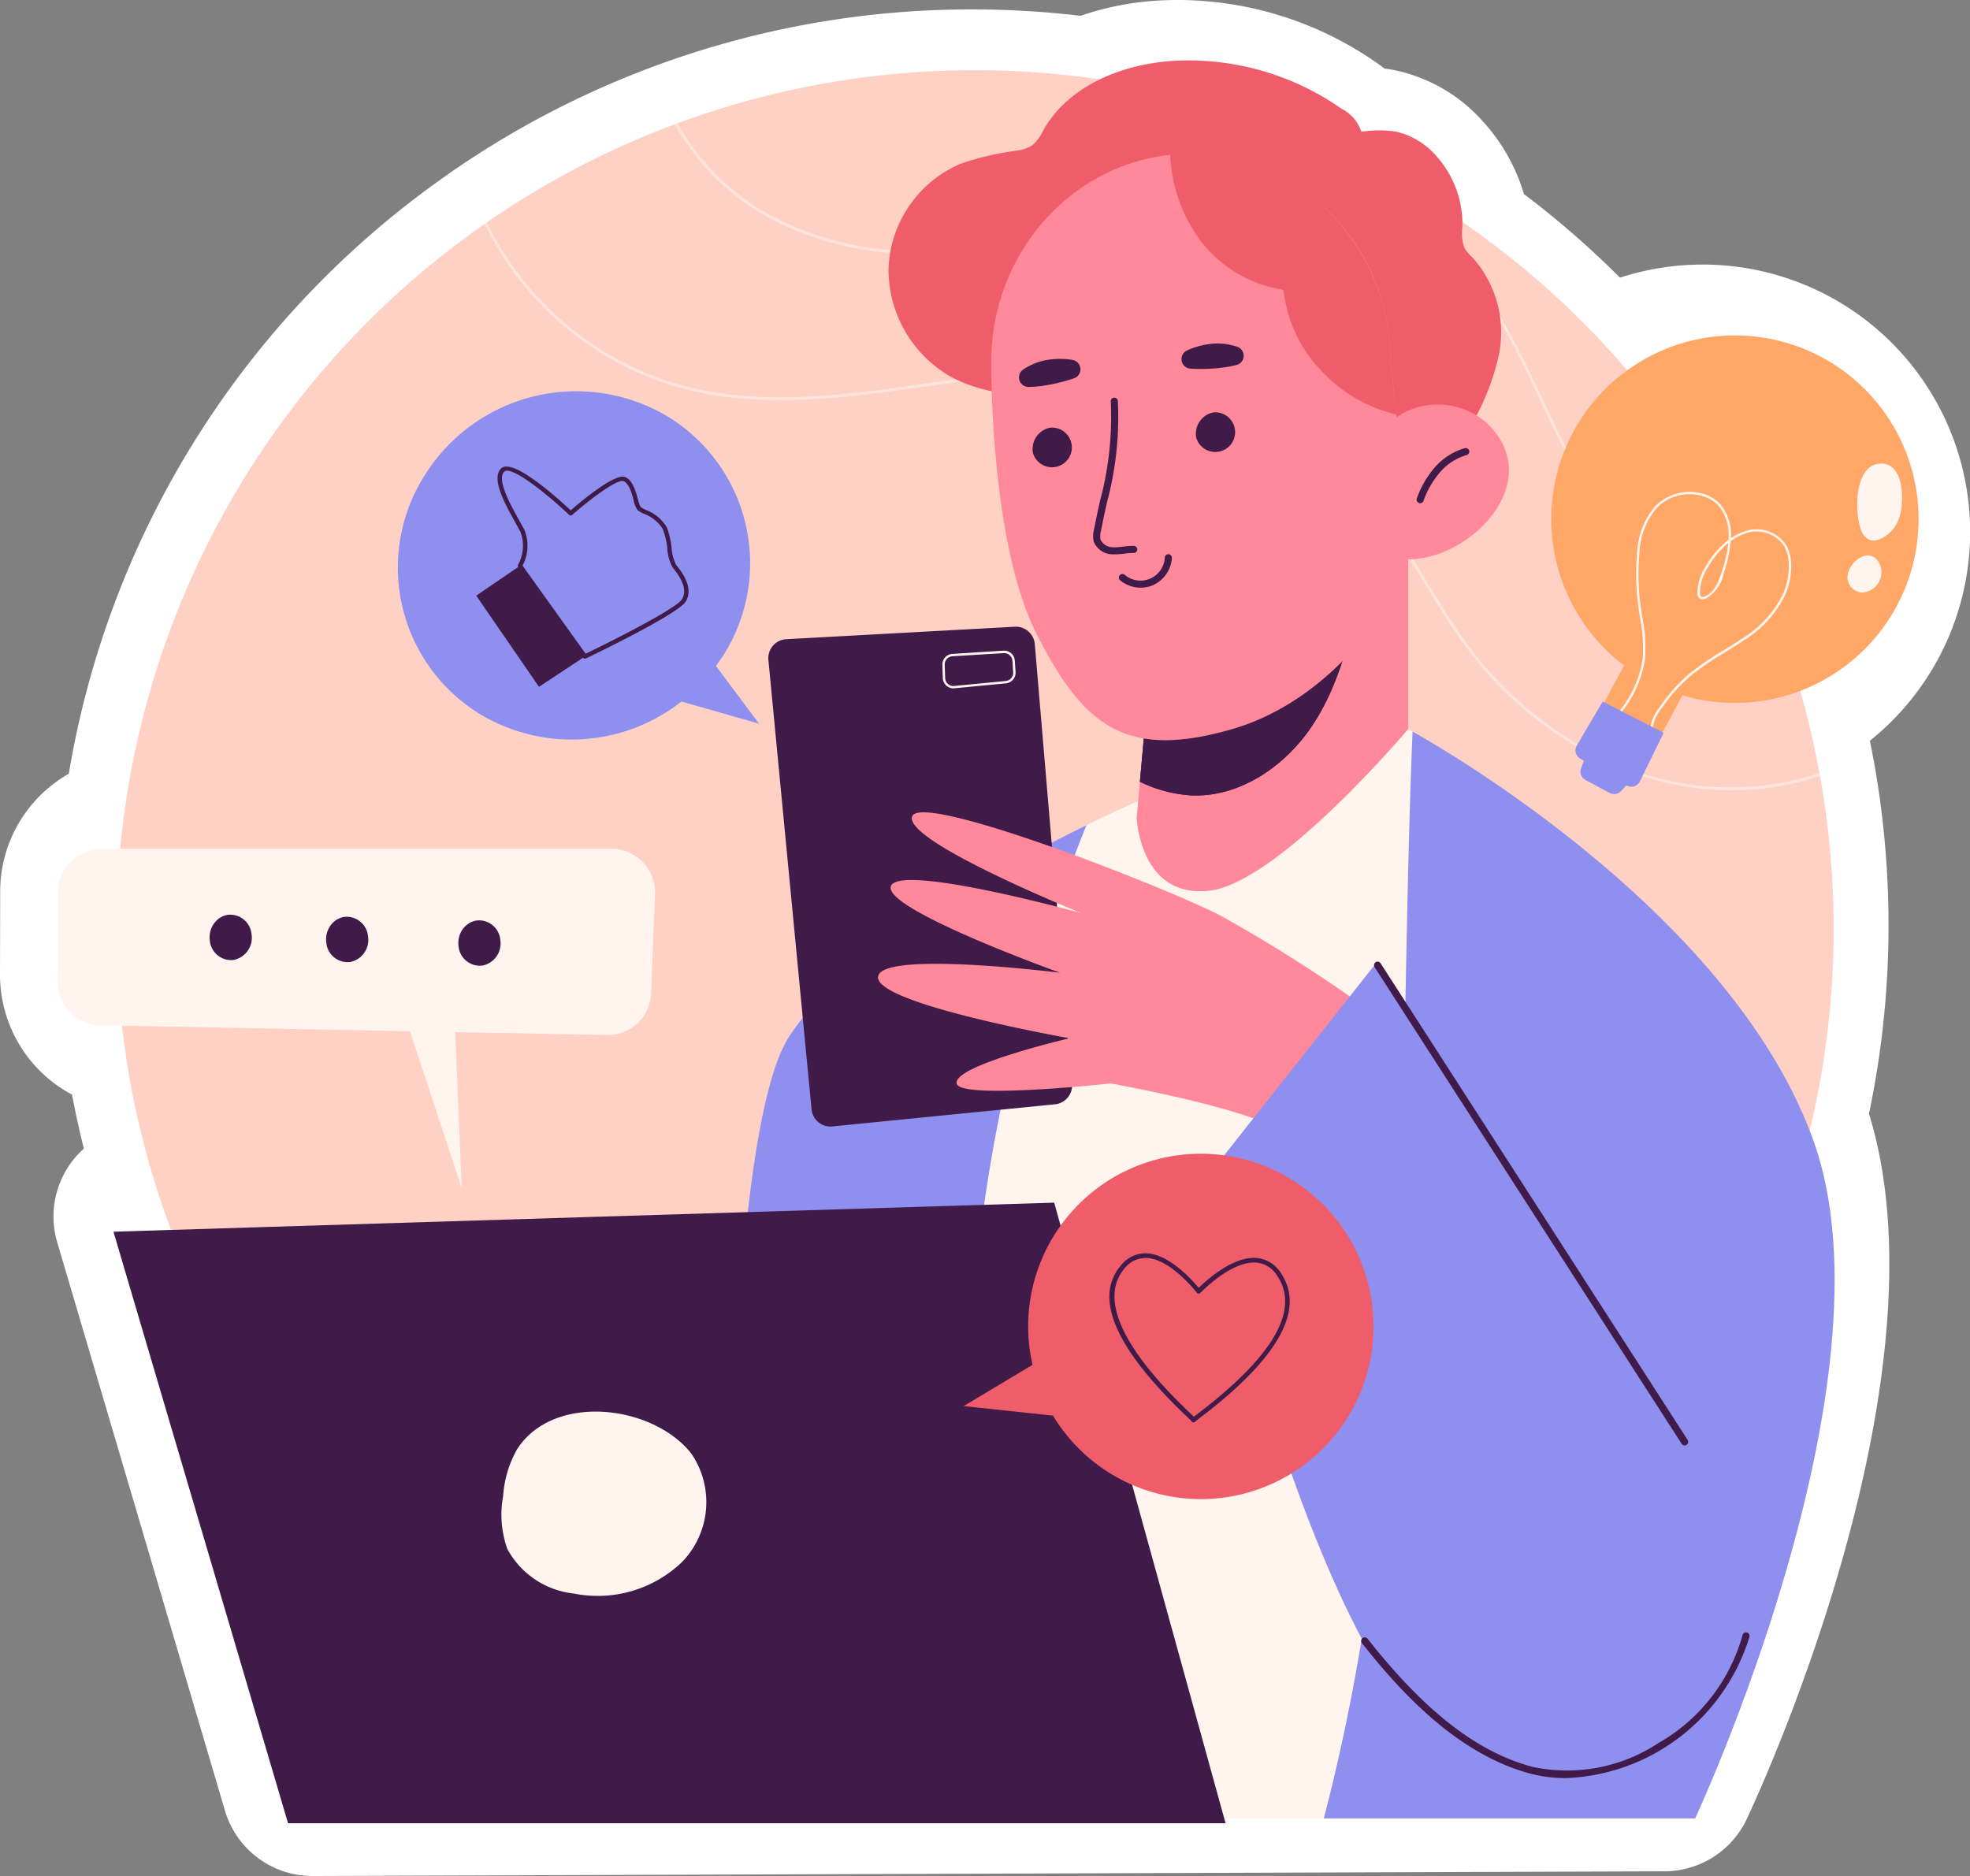 <svg xmlns="http://www.w3.org/2000/svg" width="134.929" height="128.508" viewBox="0 0 134.929 128.508">
  <rect x="0" y="0" width="134.929" height="128.508" fill="#808080" stroke="none"/>
  <g id="monitoring" transform="translate(0 -12.184)">
    <path id="Path_33553" data-name="Path 33553" d="M21.4,140.691a6.248,6.248,0,0,1-5.993-4.48L3.92,97.284a6.236,6.236,0,0,1,1.824-6.419q-.461-1.836-.81-3.7A9.3,9.3,0,0,1,0,78.926l.013-5.659a9.273,9.273,0,0,1,4.7-8.08A62.6,62.6,0,0,1,30.633,24.161q.208-.156.426-.3a62.435,62.435,0,0,1,13.43-7.019c.176-.074.356-.141.537-.2A62.5,62.5,0,0,1,66.6,12.828a63.269,63.269,0,0,1,7.407.439,19.921,19.921,0,0,1,5.513-1.055q.574-.028,1.146-.029A23.878,23.878,0,0,1,94.3,16.492c.167.118.345.247.527.388q.359.047.71.116a11.109,11.109,0,0,1,5.969,3.439,12.824,12.824,0,0,1,2.872,5.042,63.036,63.036,0,0,1,6.579,5.727,18.32,18.32,0,0,1,17.113,31.723q.123.6.231,1.189c.006.026.046.225.059.3a63.6,63.6,0,0,1,.99,11.158,62.8,62.8,0,0,1-1.34,12.9c5.486,17.749-6.9,45.168-8.358,48.288a6.248,6.248,0,0,1-5.663,3.607Z" transform="translate(0 0)" fill="#fff"/>
    <g id="Group_13064" data-name="Group 13064" transform="translate(3.958 16.322)">
      <g id="Group_13051" data-name="Group 13051" transform="translate(4.015 0.671)">
        <path id="Path_33554" data-name="Path 33554" d="M147.871,89.24A58.69,58.69,0,0,1,146.1,103.6c-.016.079-.031.15-.047.221a58.5,58.5,0,0,1-8.84,19.185s.008,0,0,.008A58.754,58.754,0,0,1,93.318,147.89c-1.4.11-2.821.158-4.254.158A58.923,58.923,0,0,1,36.5,115.618a.915.915,0,0,1-.095-.2A58.82,58.82,0,0,1,55.475,40.966a1.106,1.106,0,0,1,.158-.11A58.425,58.425,0,0,1,68.5,34.135a.916.916,0,0,1,.189-.071,58.849,58.849,0,0,1,74.731,32.713.851.851,0,0,1,.079.2,57.586,57.586,0,0,1,3.4,11.605c.016.063.024.126.039.189A59.5,59.5,0,0,1,147.871,89.24Z" transform="translate(-30.255 -30.432)" fill="#ffd0c4"/>
        <g id="Group_13050" data-name="Group 13050" transform="translate(6.146 3.632)" opacity="0.42">
          <path id="Path_33555" data-name="Path 33555" d="M163.273,304.6c-.016.079-.031.15-.047.221a23.692,23.692,0,0,0-19.476,1.915c-5.35,3.27-9.163,8.6-12.85,13.741-4.192,5.846-8.525,11.889-15.1,14.812a19.962,19.962,0,0,1-8.052,1.655,20.587,20.587,0,0,1-12.291-3.979,40.5,40.5,0,0,1-7.248-7.8c-1.072-1.387-2.19-2.821-3.364-4.144-4.767-5.366-10.558-8.738-16.309-9.494a17.3,17.3,0,0,0-14.868,5.09.915.915,0,0,1-.095-.2,17.516,17.516,0,0,1,14.986-5.09c5.8.764,11.637,4.16,16.427,9.557,1.182,1.332,2.3,2.766,3.38,4.152a40.161,40.161,0,0,0,7.209,7.769,20.561,20.561,0,0,0,20.146,2.3c6.524-2.9,10.842-8.919,15.009-14.749,3.7-5.161,7.532-10.5,12.913-13.788a23.208,23.208,0,0,1,14.844-3.033A24.17,24.17,0,0,1,163.273,304.6Z" transform="translate(-53.576 -235.064)" fill="#fff"/>
          <path id="Path_33556" data-name="Path 33556" d="M217.421,107.9a18.429,18.429,0,0,1-6.035.985,20.479,20.479,0,0,1-7.083-1.276,25.1,25.1,0,0,1-11.361-8.84c-.922-1.276-1.757-2.647-2.561-3.971-.9-1.473-1.828-3-2.884-4.4a25.8,25.8,0,0,0-17.192-9.943c-4.617-.591-9.376.095-13.985.748-5.634.8-11.456,1.631-16.995.11a21.339,21.339,0,0,1-13.37-11.22,1.105,1.105,0,0,1,.158-.11A21.187,21.187,0,0,0,139.38,81.127c5.492,1.513,11.3.685,16.916-.118,4.617-.654,9.392-1.34,14.032-.741a26,26,0,0,1,17.326,10.014,51.148,51.148,0,0,1,2.891,4.412c.8,1.324,1.631,2.687,2.56,3.955a24.84,24.84,0,0,0,11.259,8.777,19.562,19.562,0,0,0,13.016.284C217.4,107.773,217.405,107.836,217.421,107.9Z" transform="translate(-106.881 -63.194)" fill="#fff"/>
          <path id="Path_33557" data-name="Path 33557" d="M250.373,77.124c-.284.024-.575.032-.859.032a11.224,11.224,0,0,1-1.544-.11c-5.562-.827-9.336-5.972-11.519-10.148-.638-1.221-1.245-2.5-1.828-3.735-1.647-3.5-3.356-7.107-6.083-9.88a17.32,17.32,0,0,0-10.408-5.074c-4.774-.528-9.494.946-14.056,2.379a51.556,51.556,0,0,1-10.061,2.419,20.806,20.806,0,0,1-12.882-2.71,16.361,16.361,0,0,1-5.76-6.012.916.916,0,0,1,.189-.071,16.094,16.094,0,0,0,5.673,5.909,20.53,20.53,0,0,0,12.756,2.687,51.37,51.37,0,0,0,10.03-2.411c4.578-1.442,9.321-2.923,14.135-2.379a17.491,17.491,0,0,1,10.526,5.121c2.75,2.8,4.46,6.429,6.122,9.935.583,1.237,1.182,2.513,1.82,3.735,2.167,4.129,5.893,9.226,11.377,10.038a10.107,10.107,0,0,0,2.293.079A.826.826,0,0,1,250.373,77.124Z" transform="translate(-143.276 -44.214)" fill="#fff"/>
        </g>
      </g>
      <path id="Path_33558" data-name="Path 33558" d="M255.242,276.8H229.8l-8.689-3.117L188.977,276.8s-.826-45.5,4.156-53.471c3.61-5.776,14.621-11.721,20.417-14.563l4.514.985,17.342-7,.48-.4c2.634,1.477,22.075,12.8,27.493,28.118C269.187,246.908,255.242,276.8,255.242,276.8Z" transform="translate(-143.096 -156.376)" fill="#8f8fef"/>
      <path id="Path_33559" data-name="Path 33559" d="M280.62,201.88c-1.028,25.028.247,50.3-6.081,74.447H249.959c-.377-11.909-.572-23.858.6-35.708a110.949,110.949,0,0,1,7.727-32.326c2.212-1.08,3.662-1.711,3.662-1.711l18.375-4.872Z" transform="translate(-187.83 -155.902)" fill="#fff5ee"/>
      <path id="Path_33560" data-name="Path 33560" d="M261.928,31.185a18.258,18.258,0,0,0-11.313-3.277c-3.567.177-7.332,1.652-9.092,4.759a3.086,3.086,0,0,1-.74,1.024,2.482,2.482,0,0,1-1.065.373,19.537,19.537,0,0,0-3.854.9,8.124,8.124,0,0,0-4.945,7.192,8.465,8.465,0,0,0,4.5,7.527,11.011,11.011,0,0,0,5.973,1.024,26.417,26.417,0,0,0,5.969-1.38c3.926-1.284,7.844-2.888,10.961-5.6a15.366,15.366,0,0,0,4.295-5.994,12.021,12.021,0,0,0,.787-3.647A2.733,2.733,0,0,0,261.928,31.185Z" transform="translate(-174.021 -27.887)" fill="#f05d6a"/>
      <path id="Path_33561" data-name="Path 33561" d="M334.412,46.136a7.354,7.354,0,0,1,2.123.027,5.157,5.157,0,0,1,2.711,1.618,6.98,6.98,0,0,1,1.83,4.908,2.856,2.856,0,0,0,.16,1.478,2.941,2.941,0,0,0,.538.623,7.677,7.677,0,0,1,1.779,6.745,16.508,16.508,0,0,1-3.084,6.5c-.49.686-1.121,1.422-1.964,1.438a2.547,2.547,0,0,1-1.427-.555c-3.185-2.164-5.191-5.682-6.6-9.265-.723-1.837-1.316-3.721-1.946-5.591a19.93,19.93,0,0,1-1.4-4.531C326.872,46.271,332.182,46.346,334.412,46.136Z" transform="translate(-244.871 -41.28)" fill="#f05d6a"/>
      <g id="Group_13053" data-name="Group 13053" transform="translate(73.895 32.852)">
        <path id="Path_33562" data-name="Path 33562" d="M314.017,152.547V165.5s-8.852,10.517-13.613,11.07-4.982-4.982-4.982-4.982l.221-2.485.553-6.153,10.108-5.9c.007-.007.007-.007.013-.007Z" transform="translate(-295.422 -152.547)" fill="#ff899a"/>
        <g id="Group_13052" data-name="Group 13052" transform="translate(0.221 3.109)">
          <path id="Path_33563" data-name="Path 33563" d="M311.363,164.345c-.618,3.324-1.4,6.719-3.259,9.548s-5.028,5.021-8.41,4.833a9.346,9.346,0,0,1-3.434-.93l.553-6.153,10.108-5.9c.007-.007.007-.007.013-.007C308.423,165.249,309.919,164.774,311.363,164.345Z" transform="translate(-296.26 -164.345)" fill="#401a49"/>
        </g>
      </g>
      <path id="Path_33564" data-name="Path 33564" d="M311.363,164.345c-.618,3.324-1.4,6.719-3.259,9.548s-5.028,5.021-8.41,4.833a9.346,9.346,0,0,1-3.434-.93l.553-6.153,10.108-5.9C308.417,165.249,309.912,164.774,311.363,164.345Z" transform="translate(-222.144 -128.384)" fill="#401a49"/>
      <path id="Path_33565" data-name="Path 33565" d="M286.344,79.926h-.228a2.621,2.621,0,0,1-.058.559c-.442,1.665-4.651,8.969-11.955,11.077s-10.186-.221-13.392-6.537-3.1-18.6-3.1-18.6c0-7.89,6.121-14.283,13.672-14.283a13.161,13.161,0,0,1,3.376.442,14,14,0,0,1,9.815,10.081l.039-.007s.013.117.039.312a14.908,14.908,0,0,1,.4,3.434c.124,1.08.267,2.316.4,3.6.007.065.013.137.02.2a1.545,1.545,0,0,1,.215-.143.957.957,0,0,1,.13-.091,5.081,5.081,0,0,1,5.971.748,5.343,5.343,0,0,1,.781,1C294.7,75.438,290.24,79.8,286.344,79.926Z" transform="translate(-193.678 -45.753)" fill="#ff899a"/>
      <path id="Path_33566" data-name="Path 33566" d="M368.417,132.417a.237.237,0,0,1-.084-.015.244.244,0,0,1-.144-.313,6.622,6.622,0,0,1,1.211-2.1,4.306,4.306,0,0,1,2.064-1.335.244.244,0,1,1,.129.47,3.819,3.819,0,0,0-1.827,1.188,6.138,6.138,0,0,0-1.119,1.95A.243.243,0,0,1,368.417,132.417Z" transform="translate(-275.106 -102.088)" fill="#401a49"/>
      <g id="Group_13054" data-name="Group 13054" transform="translate(66.781 24.106)">
        <path id="Path_33567" data-name="Path 33567" d="M310.866,121.09a1.359,1.359,0,1,0,1.18-1.726A1.491,1.491,0,0,0,310.866,121.09Z" transform="translate(-299.675 -119.359)" fill="#401a49"/>
        <path id="Path_33568" data-name="Path 33568" d="M268.435,125.063a1.359,1.359,0,1,0,1.18-1.726A1.491,1.491,0,0,0,268.435,125.063Z" transform="translate(-268.427 -122.285)" fill="#401a49"/>
      </g>
      <path id="Path_33569" data-name="Path 33569" d="M285.587,126.3l-.116,0a1.4,1.4,0,0,1-1.334-.874,1.721,1.721,0,0,1,.015-.8c.123-.641.261-1.283.4-1.926a22.168,22.168,0,0,0,.753-6.854.244.244,0,1,1,.485-.05,22.526,22.526,0,0,1-.761,7.007c-.138.639-.276,1.277-.4,1.914a1.29,1.29,0,0,0-.026.575.937.937,0,0,0,.887.523,4.256,4.256,0,0,0,.678-.045,4.865,4.865,0,0,1,.715-.049.244.244,0,0,1,.237.251.25.25,0,0,1-.251.237,4.742,4.742,0,0,0-.644.046A5.335,5.335,0,0,1,285.587,126.3Z" transform="translate(-213.184 -92.466)" fill="#401a49"/>
      <path id="Path_33570" data-name="Path 33570" d="M310.824,102.943a.651.651,0,0,0,.079-1.235,4.176,4.176,0,0,0-1.971-.194,5.435,5.435,0,0,0-1.51.439.654.654,0,0,0,.253,1.242,11.968,11.968,0,0,0,2.283-.082A7.4,7.4,0,0,0,310.824,102.943Z" transform="translate(-230.089 -82.081)" fill="#401a49"/>
      <path id="Path_33571" data-name="Path 33571" d="M265.509,107.391a.654.654,0,0,1-.386-1.194,4.189,4.189,0,0,1,1.816-.683,5.451,5.451,0,0,1,1.572.025.654.654,0,0,1,.084,1.265,11.988,11.988,0,0,1-2.224.523A7.267,7.267,0,0,1,265.509,107.391Z" transform="translate(-199.002 -85.023)" fill="#401a49"/>
      <path id="Path_33572" data-name="Path 33572" d="M292.3,158.536a2.189,2.189,0,0,1-1.408-.505.244.244,0,1,1,.316-.372,1.667,1.667,0,0,0,2.743-1.183.239.239,0,0,1,.257-.23.244.244,0,0,1,.23.257,2.2,2.2,0,0,1-1.3,1.864A2.117,2.117,0,0,1,292.3,158.536Z" transform="translate(-218.13 -122.419)" fill="#401a49"/>
      <path id="Path_33573" data-name="Path 33573" d="M363.918,119.8a1.051,1.051,0,0,1-.071.1c-.02-.007-.039-.007-.059-.013A.9.9,0,0,1,363.918,119.8Z" transform="translate(-271.876 -95.575)" fill="#f05d6a"/>
      <path id="Path_33574" data-name="Path 33574" d="M319.2,59.667a14.91,14.91,0,0,0-.4-3.434c-.026-.2-.039-.312-.039-.312l-.039.007a14.366,14.366,0,0,0-4.377-7.151,6.24,6.24,0,0,0-.079-1.608,5.509,5.509,0,0,0-3.886-4.033c-1.885-.547-4.556.561-6.264,1.528a10.628,10.628,0,0,0,2.064,6.683,8.744,8.744,0,0,0,5.5,3.342c.069.023.133.055.2.073a9.427,9.427,0,0,0,2.543,5.464,10.132,10.132,0,0,0,5.184,3.037C319.464,61.983,319.32,60.747,319.2,59.667Z" transform="translate(-227.923 -39.011)" fill="#f05d6a"/>
      <path id="Path_33575" data-name="Path 33575" d="M437.411,385.285" transform="translate(-326.097 -291.098)" fill="#8f8fef"/>
      <path id="Path_33576" data-name="Path 33576" d="M29.492,326.783,41.449,367.3h64.212L93.926,324.79S29.271,326.783,29.492,326.783Z" transform="translate(-25.678 -246.546)" fill="#401a49"/>
      <path id="Path_33577" data-name="Path 33577" d="M131.449,381.657a7.466,7.466,0,0,0-.968,3.211,7.018,7.018,0,0,0,.284,3.64,5.886,5.886,0,0,0,4.547,3.054,8.339,8.339,0,0,0,7.44-2.178,5.892,5.892,0,0,0,.627-7.391C140.769,378.639,133.96,377.795,131.449,381.657Z" transform="translate(-99.976 -286.544)" fill="#fff5ee"/>
      <g id="Group_13055" data-name="Group 13055" transform="translate(48.665 38.787)">
        <path id="Path_33578" data-name="Path 33578" d="M199.689,177.347l2.956,30.786a1.3,1.3,0,0,0,1.424,1.17l15.25-1.516a1.3,1.3,0,0,0,1.168-1.4l-2.553-30.124a1.3,1.3,0,0,0-1.367-1.189l-15.653.854A1.3,1.3,0,0,0,199.689,177.347Z" transform="translate(-199.683 -175.068)" fill="#401a49"/>
        <path id="Path_33579" data-name="Path 33579" d="M245.677,183.9a.732.732,0,0,1-.729-.707l-.03-.9a.728.728,0,0,1,.685-.755l3.5-.222a.731.731,0,0,1,.776.681l.052.779a.728.728,0,0,1-.66.777l-3.521.34Zm-.065-2.2a.567.567,0,0,0-.533.588l.03.9a.566.566,0,0,0,.194.408.558.558,0,0,0,.43.139l3.521-.34a.566.566,0,0,0,.513-.6l-.052-.779a.566.566,0,0,0-.6-.53Z" transform="translate(-232.996 -179.671)" fill="#fff5ee"/>
      </g>
      <path id="Path_33580" data-name="Path 33580" d="M261.995,237a103.509,103.509,0,0,0-10.38-6.614c-4.1-2.081-20.518-8.472-21.081-6.762s11.587,6.614,11.587,6.614-12.391-3.418-13.035-1.858,11.587,5.945,11.587,5.945-12.391-1.561-12.471.3,13.115,4.186,13.115,4.186-8.087,1.892-7.724,3.121c.322,1.09,10.541-.025,10.541-.025s9.173,1.635,11.748,3.27Z" transform="translate(-172.021 -171.829)" fill="#ff899a"/>
      <path id="Path_33581" data-name="Path 33581" d="M325.36,263.036l27.9,41.517s-7.141,16.108-19.1,14.448-20.26-41.516-20.26-41.516L325.194,263.2" transform="translate(-235.137 -201.066)" fill="#8f8fef"/>
      <path id="Path_33582" data-name="Path 33582" d="M367.736,446.442a9.356,9.356,0,0,1-2.408-.305c-5.1-1.357-9.033-5.763-11.551-8.958a.244.244,0,0,1,.383-.3c3.932,4.992,7.521,7.784,11.293,8.789a11.339,11.339,0,0,0,8.622-1.612,12.306,12.306,0,0,0,5.783-7.411.244.244,0,0,1,.476.107,13.694,13.694,0,0,1-12.6,9.693Z" transform="translate(-264.465 -328.781)" fill="#401a49"/>
      <path id="Path_33583" data-name="Path 33583" d="M378.366,295.257a.244.244,0,0,1-.205-.112l-21.035-32.659a.244.244,0,0,1,.41-.264l21.035,32.659a.244.244,0,0,1-.205.376Z" transform="translate(-266.941 -200.384)" fill="#401a49"/>
      <g id="Group_13058" data-name="Group 13058" transform="translate(102.286 18.85)">
        <path id="Path_33584" data-name="Path 33584" d="M426.817,117.941a12.58,12.58,0,1,0-18.672,4.072l-2.355,4.391,3.951,2.119,2.4-4.469A12.584,12.584,0,0,0,426.817,117.941Z" transform="translate(-403.152 -99.414)" fill="#ffa766"/>
        <path id="Path_33585" data-name="Path 33585" d="M422.191,156.965a2.923,2.923,0,0,1,.677-2.241,11,11,0,0,1,2.011-2.254,18.947,18.947,0,0,1,2.3-1.577c.423-.26.86-.528,1.278-.811a7.4,7.4,0,0,0,2.868-3.152,4.756,4.756,0,0,0,.364-1.808,2.828,2.828,0,0,0-.288-1.34,2.265,2.265,0,0,0-2.744-.9,3.569,3.569,0,0,0-.94.5,9.446,9.446,0,0,1-.484,2.2,2.55,2.55,0,0,1-1.244,1.752.42.42,0,0,1-.4-.013.478.478,0,0,1-.159-.41,3.524,3.524,0,0,1,.606-1.86,6.042,6.042,0,0,1,1.521-1.751q.006-.113.007-.227a3.037,3.037,0,0,0-.759-2.184,2.5,2.5,0,0,0-1.185-.63,3.155,3.155,0,0,0-2.936.813,5.029,5.029,0,0,0-1.219,3.063,15.867,15.867,0,0,0,.13,4.051c.024.169.05.339.076.509a10.367,10.367,0,0,1,.171,2.773,7.75,7.75,0,0,1-1.921,4.006l-.125-.1a7.6,7.6,0,0,0,1.885-3.921,10.236,10.236,0,0,0-.17-2.73c-.026-.17-.052-.34-.076-.51a16.255,16.255,0,0,1-.131-4.091,5.182,5.182,0,0,1,1.265-3.161,3.329,3.329,0,0,1,3.09-.856,2.665,2.665,0,0,1,1.262.673,3.2,3.2,0,0,1,.807,2.3c0,.035,0,.071,0,.106a3.67,3.67,0,0,1,.878-.444,2.427,2.427,0,0,1,2.939.977,2.985,2.985,0,0,1,.308,1.416,4.923,4.923,0,0,1-.377,1.87,7.544,7.544,0,0,1-2.927,3.224c-.421.285-.86.554-1.284.815a18.814,18.814,0,0,0-2.284,1.563A10.841,10.841,0,0,0,423,154.817a2.778,2.778,0,0,0-.653,2.112Zm5.356-13.453a6,6,0,0,0-1.365,1.617,3.367,3.367,0,0,0-.582,1.774c0,.148.032.239.09.279a.288.288,0,0,0,.247-.006c.622-.228.939-1,1.146-1.649A9.794,9.794,0,0,0,427.546,143.512Z" transform="translate(-415.414 -129.308)" fill="#fff5ee"/>
        <g id="Group_13056" data-name="Group 13056" transform="translate(1.663 25.065)">
          <path id="Path_33586" data-name="Path 33586" d="M411.329,194.525l4.174,2.144L413.876,200a.65.65,0,0,1-.911.277l-3.178-1.842a.651.651,0,0,1-.234-.893Z" transform="translate(-409.463 -194.525)" fill="#8f8fef"/>
          <path id="Path_33587" data-name="Path 33587" d="M411.052,209.311l-.258.678a.65.65,0,0,0,.3.8l1.656.888a.65.65,0,0,0,.78-.126l.635-.67Z" transform="translate(-410.412 -205.414)" fill="#8f8fef"/>
        </g>
        <g id="Group_13057" data-name="Group 13057" transform="translate(20.293 8.767)">
          <path id="Path_33588" data-name="Path 33588" d="M482.929,137.183a1.159,1.159,0,0,0,.585.725.989.989,0,0,0,.693-.04,2.383,2.383,0,0,0,1.308-1.356c.41-1.012.465-3.952-1.3-3.827S482.5,136.056,482.929,137.183Z" transform="translate(-482.012 -132.68)" fill="#fff5ee"/>
          <path id="Path_33589" data-name="Path 33589" d="M480.257,157.589a1.321,1.321,0,0,0-.093.616,1.071,1.071,0,0,0,1.011.891,1.389,1.389,0,0,0,1.132-2.061C481.738,156.048,480.566,156.763,480.257,157.589Z" transform="translate(-480.157 -150.264)" fill="#fff5ee"/>
        </g>
      </g>
      <g id="Group_13059" data-name="Group 13059" transform="translate(62.044 74.896)">
        <path id="Path_33590" data-name="Path 33590" d="M273.232,314.058a11.821,11.821,0,0,0-18.061,12.488l-4.718,2.824,6.121.653a11.826,11.826,0,1,0,16.658-15.966Z" transform="translate(-250.453 -312.087)" fill="#f05d6a"/>
        <path id="Path_33591" data-name="Path 33591" d="M294.1,349.542a.177.177,0,0,1-.069-.015.143.143,0,0,1-.078-.092c-.054-.055-.151-.147-.282-.271-4.886-4.635-6.424-8.114-4.572-10.342a2.156,2.156,0,0,1,1.693-.866h.011c1.478.007,2.977,1.562,3.655,2.368.581-.568,2.382-2.2,4-2.043a2.175,2.175,0,0,1,1.639,1.045h0c1.669,2.491-.179,5.807-5.493,9.855-.165.125-.284.216-.343.266a.157.157,0,0,1-.081.073l-.008,0A.129.129,0,0,1,294.1,349.542ZM290.8,338.274a1.855,1.855,0,0,0-1.449.751c-1.187,1.427-1.361,4.3,4.546,9.908.094.089.171.162.229.219.069-.055.165-.128.291-.224,5.156-3.927,6.98-7.1,5.422-9.425h0a1.87,1.87,0,0,0-1.4-.906c-1.6-.155-3.5,1.7-3.868,2.073a.159.159,0,0,1-.237-.011c-.582-.715-2.091-2.379-3.522-2.386Z" transform="translate(-278.358 -331.139)" fill="#401a49"/>
      </g>
      <g id="Group_13061" data-name="Group 13061" transform="translate(23.296 22.654)">
        <path id="Path_33592" data-name="Path 33592" d="M121.867,115.569a12.227,12.227,0,0,0-16.613,4.044A11.771,11.771,0,0,0,109.085,136a12.176,12.176,0,0,0,13.753-.89l5.315,1.515L125.2,132.67c.17-.233.341-.464.5-.712A11.771,11.771,0,0,0,121.867,115.569Z" transform="translate(-103.418 -113.847)" fill="#8f8fef"/>
        <g id="Group_13060" data-name="Group 13060" transform="translate(5.362 5.168)">
          <path id="Path_33593" data-name="Path 33593" d="M135.3,146.616a.149.149,0,0,1-.121-.062l-4.447-6.214a.149.149,0,0,1-.009-.159,2.711,2.711,0,0,0,.171-2.226c-.1-.192-.227-.424-.37-.681-.7-1.258-1.661-2.98-.968-3.68.775-.783,3.917,2.063,4.77,2.866.683-.594,3.012-2.554,3.716-2.285.524.2.733.96.886,1.514a2.117,2.117,0,0,0,.189.54,2.158,2.158,0,0,0,.358.2,2.8,2.8,0,0,1,1.435,1.195,5.734,5.734,0,0,1,.329,1.4,3.007,3.007,0,0,0,.309,1.171c.31.381,1.256,1.541.654,2.512-.534.859-6.194,3.588-6.838,3.9A.15.15,0,0,1,135.3,146.616Zm-4.273-6.376,4.321,6.038c1.805-.869,6.2-3.08,6.6-3.73.49-.789-.355-1.825-.632-2.166a3.013,3.013,0,0,1-.373-1.315,5.574,5.574,0,0,0-.306-1.325,2.573,2.573,0,0,0-1.293-1.047,2.092,2.092,0,0,1-.426-.243,1.542,1.542,0,0,1-.278-.683c-.136-.493-.322-1.169-.7-1.315-.426-.156-2.311,1.259-3.515,2.32a.15.15,0,0,1-.2,0c-1.58-1.5-4-3.416-4.451-2.966-.535.54.437,2.283,1.017,3.324.145.261.277.5.375.692A2.879,2.879,0,0,1,131.029,140.24Z" transform="translate(-127.854 -133.459)" fill="#401a49"/>
          <path id="Path_33594" data-name="Path 33594" d="M126.764,159.24l-3,2.049,4.3,6.246,3.148-2.082Z" transform="translate(-123.763 -152.446)" fill="#401a49"/>
        </g>
      </g>
      <g id="Group_13063" data-name="Group 13063" transform="translate(0 54.001)">
        <path id="Path_33595" data-name="Path 33595" d="M15.021,241.781l.013-5.891A2.988,2.988,0,0,1,17.9,232.8l35.158,0a3,3,0,0,1,2.863,3.23l-.257,6.562a2.972,2.972,0,0,1-2.914,2.967l-10.511-.2.45,10.688L39.141,245.3l-21.305-.411A2.994,2.994,0,0,1,15.021,241.781Z" transform="translate(-15.021 -232.799)" fill="#fff5ee"/>
        <g id="Group_13062" data-name="Group 13062" transform="translate(10.398 4.512)">
          <path id="Path_33596" data-name="Path 33596" d="M119.5,251.9a1.642,1.642,0,0,0-.362,1.264,1.467,1.467,0,0,0,1.627,1.332A1.544,1.544,0,0,0,122,252.739a1.467,1.467,0,0,0-1.627-1.332,1.407,1.407,0,0,0-.87.5" transform="translate(-102.088 -251.004)" fill="#401a49"/>
          <path id="Path_33597" data-name="Path 33597" d="M85.128,250.967a1.641,1.641,0,0,0-.362,1.264,1.467,1.467,0,0,0,1.627,1.333,1.544,1.544,0,0,0,1.232-1.759A1.467,1.467,0,0,0,86,250.473a1.406,1.406,0,0,0-.87.495" transform="translate(-76.774 -250.316)" fill="#401a49"/>
          <path id="Path_33598" data-name="Path 33598" d="M54.855,250.431a1.641,1.641,0,0,0-.362,1.264,1.467,1.467,0,0,0,1.627,1.332,1.544,1.544,0,0,0,1.232-1.759,1.467,1.467,0,0,0-1.627-1.332,1.406,1.406,0,0,0-.87.5" transform="translate(-54.479 -249.921)" fill="#401a49"/>
        </g>
      </g>
    </g>
  </g>
</svg>
